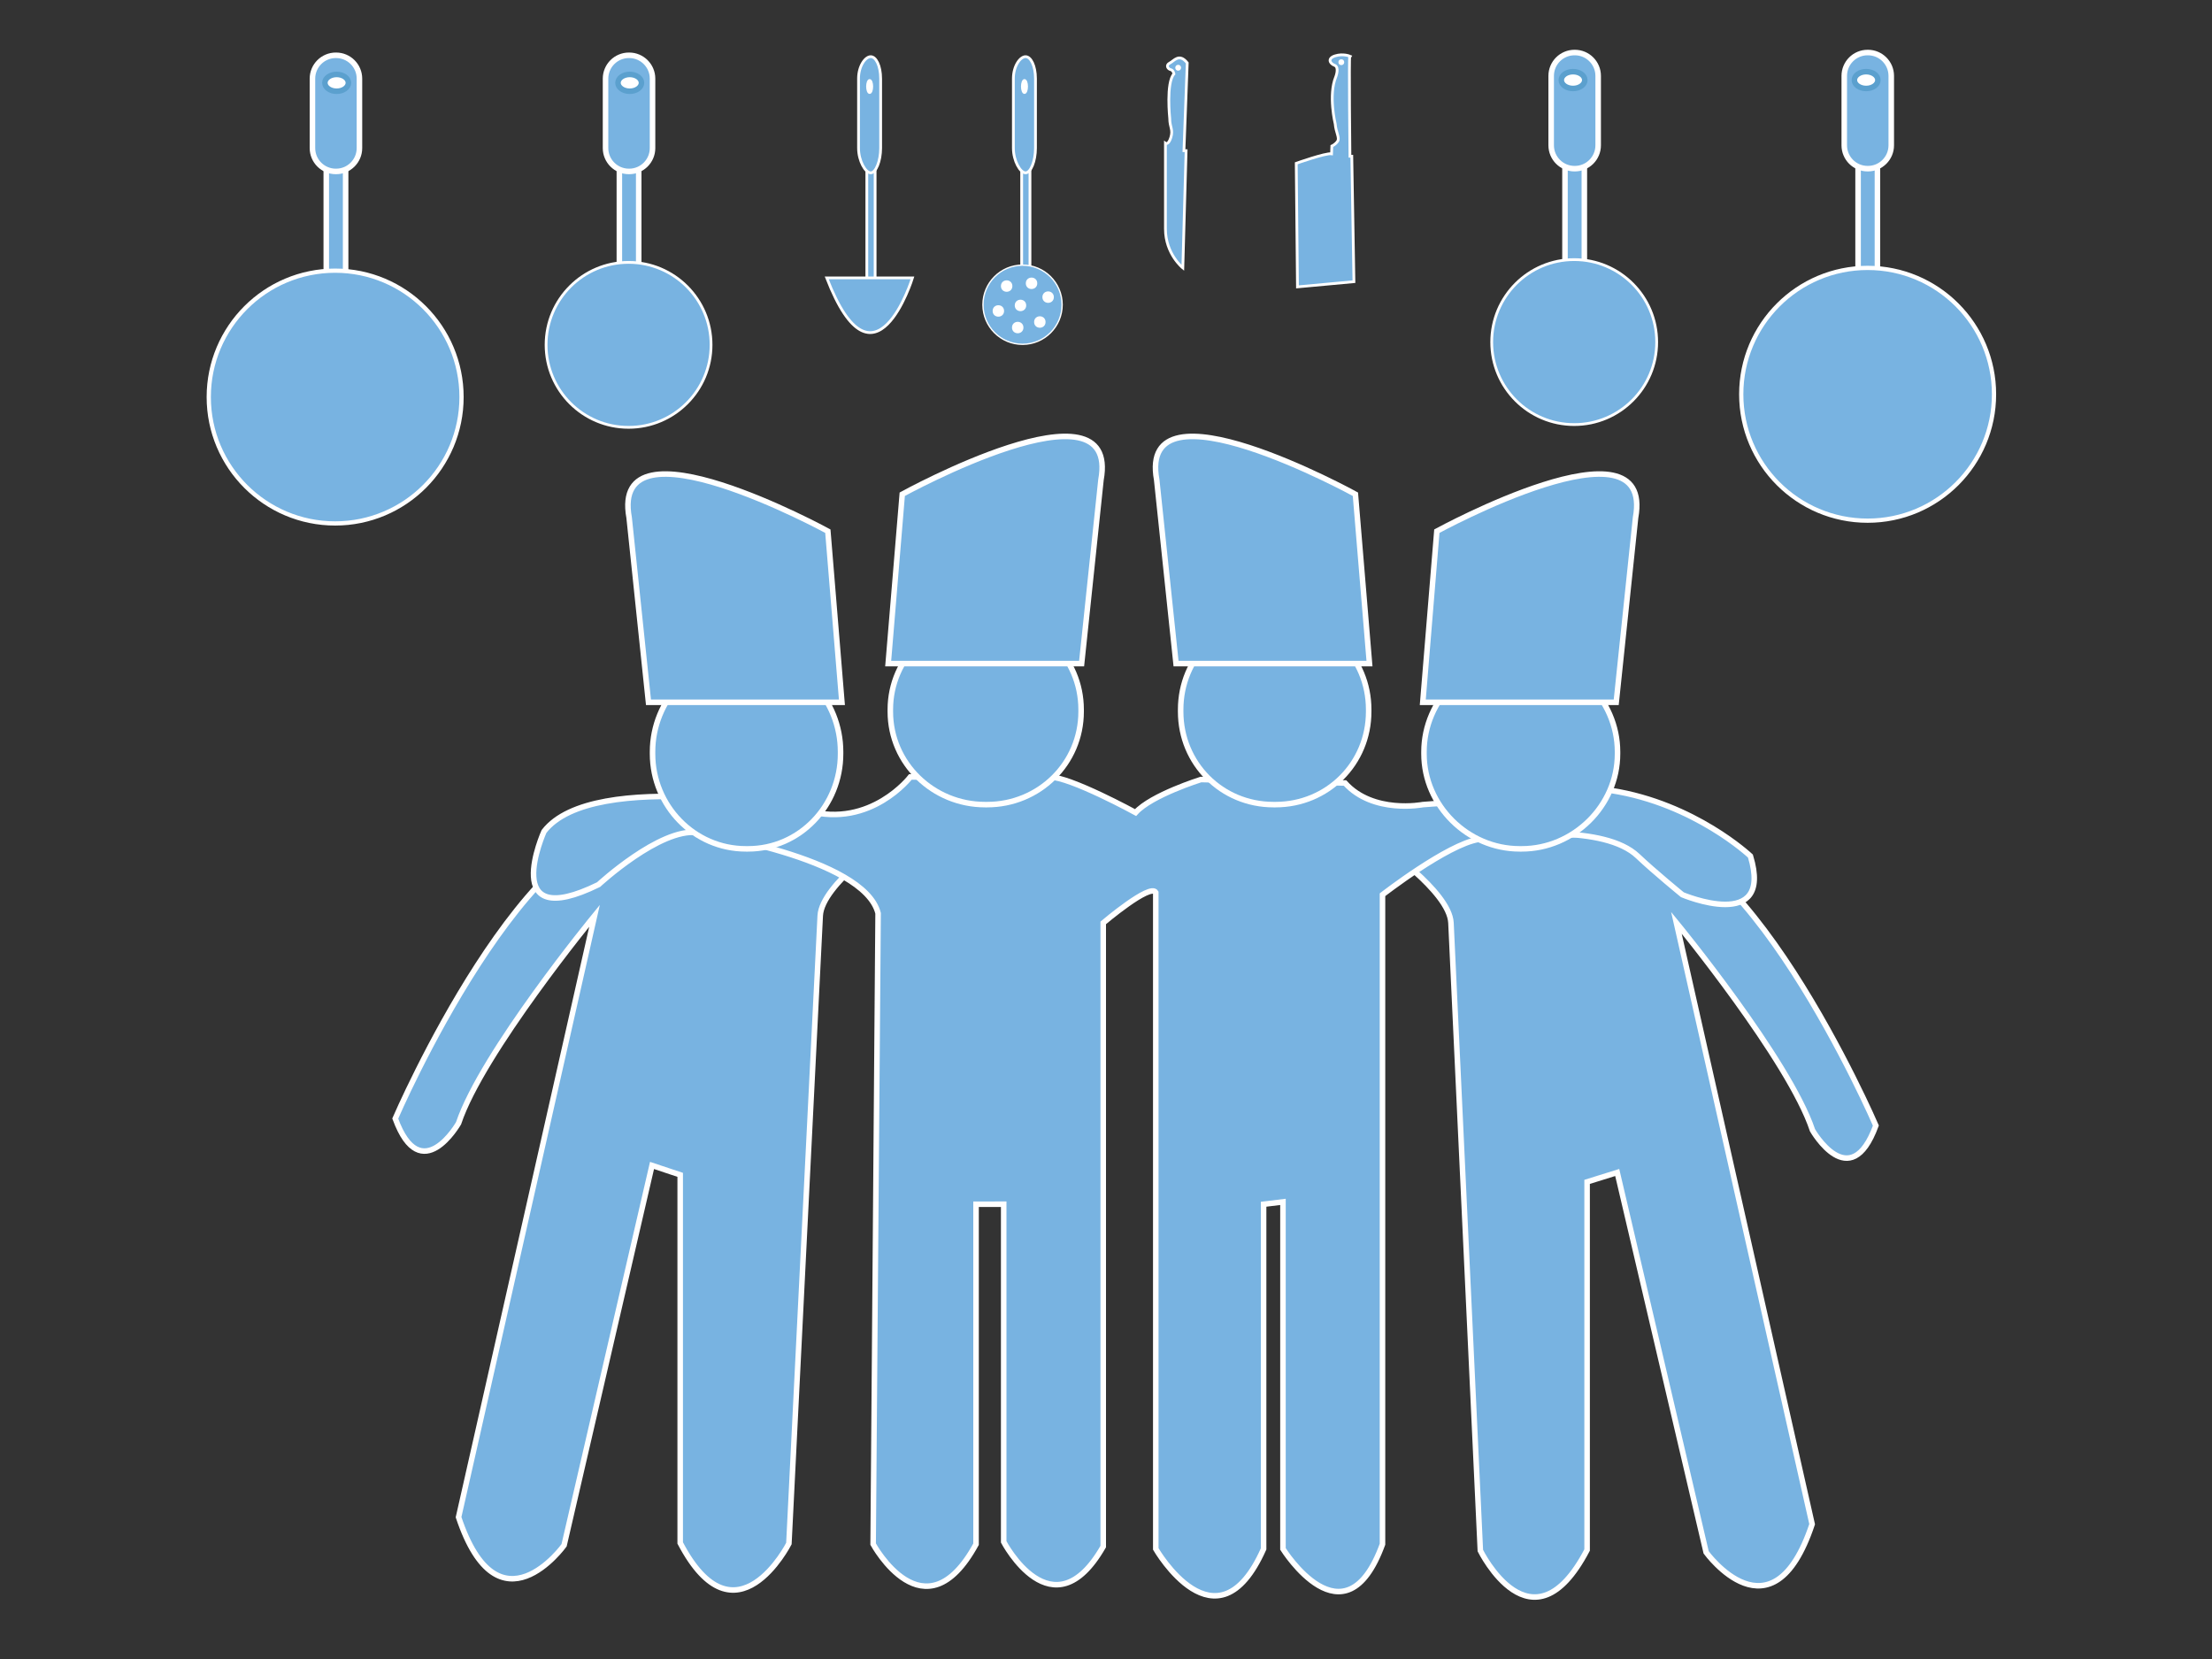 <?xml version="1.0" encoding="utf-8"?>
<!-- Generator: Adobe Illustrator 16.0.0, SVG Export Plug-In . SVG Version: 6.00 Build 0)  -->
<!DOCTYPE svg PUBLIC "-//W3C//DTD SVG 1.1//EN" "http://www.w3.org/Graphics/SVG/1.1/DTD/svg11.dtd">
<svg version="1.1" id="Layer_1" xmlns="http://www.w3.org/2000/svg" xmlns:xlink="http://www.w3.org/1999/xlink" x="0px" y="0px"
	 width="800px" height="600px" viewBox="0 0 800 600" enable-background="new 0 0 800 600" xml:space="preserve">
<rect x="0" y="0" width="800" height="600" fill="#333333" stroke="none"/>
<path fill="#78B3E1" stroke="#FFFFFF" stroke-width="2" stroke-miterlimit="10" d="M125,57.5c0-1.933-1.567-3.5-3.5-3.5l0,0
	c-1.933,0-3.5,1.567-3.5,3.5v43c0,1.933,1.567,3.5,3.5,3.5l0,0c1.933,0,3.5-1.567,3.5-3.5V57.5z"/>
<path fill="#78B3E1" stroke="#FFFFFF" stroke-width="2" stroke-miterlimit="10" d="M296.646,331.193l-11.33,227.052
	c0,0-19.315,37.947-39.315-0.213V424.899l-10.187-3.396l-31.807,137.376c0,0-23.747,33.072-38.163-10.175l49.183-217.511
	c0,0-40.705,49.604-49.185,75.046c0,0-13.568,23.743-22.896-1.697c0,0,48.499-112.662,92.857-105.998l86.495,4.238
	C322.298,302.782,297.214,319.808,296.646,331.193z"/>
<path fill="#78B3E1" stroke="#FFFFFF" stroke-width="2" stroke-miterlimit="10" d="M524.76,333.738l10.626,227.051
	c0,0,18.614,37.947,38.614-0.213V427.443l10.89-3.396l32.157,137.377c0,0,23.924,33.071,38.338-10.177L606.29,333.738
	c0,0,40.749,49.604,49.229,75.045c0,0,13.592,23.743,22.917-1.697c0,0-48.484-112.661-92.845-105.998l-86.492,4.238
	C499.1,305.326,524.191,322.352,524.76,333.738z"/>
<path fill="#78B3E1" stroke="#FFFFFF" stroke-width="2" stroke-miterlimit="10" d="M329.241,281c0,0-14.254,18.609-37.149,12.244
	c0,0-77.54-15.708-95.348,7.471c0,0-16.601,37.023,19.739,19.21c0,0,22.239-20.56,35.735-18.806c0,0,60.268,8.837,65.355,29.188
	l-1.791,228.145c0,0,18.551,34.214,37.218,0.036V435.531l10-0.005v122.115c0,0,17.641,33.69,36,1.692V333.771
	c0,0,17-14.421,19-11.029v237.445c0,0,22,38.154,39-0.006v-124.65l7-0.854v125.51c0,0,22.334,35.813,36-1.699V323.596
	c0,0,23.407-18.188,34.773-20.018c12.525-2.016,45.561-5.318,57.518,6.024c5.969,5.662,16.161,13.986,16.161,13.986
	s33.092,13.998,24.613-13.986c0,0-20.111-18.996-50.329-23.704L514.566,291c0,0-17.889,3.505-28.123-7.815l-52.123-1.258
	c0,0-17.909,5.594-23.627,11.948c0,0-23.523-12.875-31.156-12.875H329.241z"/>
<path fill="#78B3E1" stroke="#FFFFFF" stroke-width="2" stroke-miterlimit="10" d="M304,272.632c0,18.76-14.718,34.368-33.48,34.368
	h-0.746C251.012,307,236,291.392,236,272.632v-0.746C236,253.127,251.012,237,269.774,237h0.746c18.763,0,33.48,16.127,33.48,34.886
	V272.632z"/>
<path fill="#78B3E1" stroke="#FFFFFF" stroke-width="2" stroke-miterlimit="10" d="M391,257.368
	C391,276.127,375.777,291,357.015,291h-0.745c-18.762,0-34.27-14.873-34.27-33.632v-0.746c0-18.76,15.508-33.623,34.27-33.623h0.745
	C375.777,223,391,237.863,391,256.623V257.368z"/>
<path fill="#78B3E1" stroke="#FFFFFF" stroke-width="2" stroke-miterlimit="10" d="M495,257.368
	C495,276.127,480.081,291,461.319,291h-0.745C441.812,291,427,276.127,427,257.368v-0.746c0-18.76,14.812-33.623,33.574-33.623
	h0.745C480.081,223,495,237.863,495,256.623V257.368z"/>
<path fill="#78B3E1" stroke="#FFFFFF" stroke-width="2" stroke-miterlimit="10" d="M585,272.632
	c0,18.76-15.878,34.368-34.641,34.368h-0.745C530.853,307,515,291.392,515,272.632v-0.746C515,253.127,530.853,237,549.614,237
	h0.745C569.122,237,585,253.127,585,271.886V272.632z"/>
<path fill="#78B3E1" stroke="#FFFFFF" stroke-width="2" stroke-miterlimit="10" d="M234.531,254h69.96l-5.088-61.895
	c0,0-78.863-43.042-71.869-4.882L234.531,254z"/>
<path fill="#78B3E1" stroke="#FFFFFF" stroke-width="2" stroke-miterlimit="10" d="M425.331,240h69.96l-5.088-61.254
	c0,0-78.864-43.362-71.868-5.203L425.331,240z"/>
<path fill="#78B3E1" stroke="#FFFFFF" stroke-width="2" stroke-miterlimit="10" d="M391.183,240h-69.959l5.088-61.254
	c0,0,78.862-43.362,71.867-5.203L391.183,240z"/>
<path fill="#78B3E1" stroke="#FFFFFF" stroke-width="2" stroke-miterlimit="10" d="M584.527,254h-69.961l5.089-61.895
	c0,0,78.86-43.042,71.867-4.882L584.527,254z"/>
<path fill="#78B3E1" stroke="#FFFFFF" stroke-width="2" stroke-miterlimit="10" d="M130,53.554c0,4.665-3.781,8.446-8.446,8.446
	h-0.108c-4.665,0-8.446-3.781-8.446-8.446V28.446c0-4.665,3.781-8.446,8.446-8.446h0.108c4.665,0,8.446,3.781,8.446,8.446V53.554z"
	/>
<ellipse fill="#FFFFFF" stroke="#5BA0CE" stroke-width="2" stroke-miterlimit="10" cx="121.75" cy="29.958" rx="4.25" ry="3.041"/>
<path fill="#78B3E1" stroke="#FFFFFF" stroke-width="2" stroke-miterlimit="10" d="M231,57.5c0-1.933-1.566-3.5-3.5-3.5l0,0
	c-1.933,0-3.5,1.567-3.5,3.5v43c0,1.933,1.567,3.5,3.5,3.5l0,0c1.934,0,3.5-1.567,3.5-3.5V57.5z"/>
<path fill="#78B3E1" stroke="#FFFFFF" stroke-width="2" stroke-miterlimit="10" d="M236,53.554c0,4.665-3.781,8.446-8.446,8.446
	h-0.108c-4.665,0-8.446-3.781-8.446-8.446V28.446c0-4.665,3.781-8.446,8.446-8.446h0.108c4.665,0,8.446,3.781,8.446,8.446V53.554z"
	/>
<ellipse fill="#FFFFFF" stroke="#5BA0CE" stroke-width="2" stroke-miterlimit="10" cx="227.75" cy="29.958" rx="4.25" ry="3.041"/>
<path fill="#78B3E1" stroke="#FFFFFF" stroke-miterlimit="10" d="M316.5,57.5c0-1.933-0.85-3.5-1.5-3.5l0,0
	c-0.65,0-1.5,1.567-1.5,3.5v43c0,1.933,0.85,3.5,1.5,3.5l0,0c0.65,0,1.5-1.567,1.5-3.5V57.5z"/>
<path fill="#78B3E1" stroke="#FFFFFF" stroke-miterlimit="10" d="M318.5,53.554c0,4.665-1.701,8.946-3.573,8.946h-0.043
	c-1.872,0-4.383-4.281-4.383-8.946V28.446c0-4.665,2.511-7.946,4.383-7.946h0.043c1.872,0,3.573,3.281,3.573,7.946V53.554z"/>
<ellipse fill="#FFFFFF" stroke="#FFFFFF" stroke-width="0.786" stroke-miterlimit="10" cx="314.518" cy="31.287" rx="0.87" ry="2.293"/>
<path fill="#78B3E1" stroke="#FFFFFF" stroke-miterlimit="10" d="M299,100.5h31C330,100.5,316.243,145.028,299,100.5z"/>
<circle fill="#78B3E1" stroke="#FFFFFF" stroke-miterlimit="10" cx="227.331" cy="124.722" r="29.831"/>
<circle fill="#78B3E1" stroke="#FFFFFF" stroke-width="1.532" stroke-miterlimit="10" cx="121.209" cy="143.6" r="45.709"/>
<path fill="#78B3E1" stroke="#FFFFFF" stroke-miterlimit="10" d="M372.5,57.5c0-1.933-0.85-3.5-1.5-3.5l0,0
	c-0.65,0-1.5,1.567-1.5,3.5v43c0,1.933,0.85,3.5,1.5,3.5l0,0c0.65,0,1.5-1.567,1.5-3.5V57.5z"/>
<path fill="#78B3E1" stroke="#FFFFFF" stroke-miterlimit="10" d="M374.5,53.554c0,4.665-1.701,8.946-3.573,8.946h-0.043
	c-1.872,0-4.383-4.281-4.383-8.946V28.446c0-4.665,2.511-7.946,4.383-7.946h0.043c1.872,0,3.573,3.281,3.573,7.946V53.554z"/>
<ellipse fill="#FFFFFF" stroke="#FFFFFF" stroke-width="0.786" stroke-miterlimit="10" cx="370.518" cy="31.287" rx="0.87" ry="2.293"/>
<circle fill="#78B3E1" stroke="#FFFFFF" stroke-width="0.48" stroke-miterlimit="10" cx="369.818" cy="110.208" r="14.318"/>
<circle fill="#FFFFFF" stroke="#FFFFFF" stroke-miterlimit="10" cx="364.07" cy="103.461" r="1.57"/>
<circle fill="#FFFFFF" stroke="#FFFFFF" stroke-miterlimit="10" cx="379.07" cy="107.461" r="1.57"/>
<circle fill="#FFFFFF" stroke="#FFFFFF" stroke-miterlimit="10" cx="361.07" cy="112.461" r="1.57"/>
<circle fill="#FFFFFF" stroke="#FFFFFF" stroke-miterlimit="10" cx="368.07" cy="118.461" r="1.57"/>
<circle fill="#FFFFFF" stroke="#FFFFFF" stroke-miterlimit="10" cx="376.07" cy="116.461" r="1.57"/>
<circle fill="#FFFFFF" stroke="#FFFFFF" stroke-miterlimit="10" cx="373.07" cy="102.461" r="1.57"/>
<circle fill="#FFFFFF" stroke="#FFFFFF" stroke-miterlimit="10" cx="369.07" cy="110.461" r="1.57"/>
<path fill="#78B3E1" stroke="#FFFFFF" stroke-miterlimit="10" d="M429.384,22.751L428.19,54.5h0.775l-1.181,42.378
	c0,0-6.286-5.005-6.286-14.105V54.032v-2.219c0,0,1.07,0.777,1.958-2.108c0.888-2.885-0.407-3.662-0.407-6.88
	c0,0-1.369-12.873,1.517-16.091c0,0-0.187-1.331-1.185-1.553c-0.999-0.222-1.868-1.603-0.314-2.38
	C424.621,22.023,426.471,19.089,429.384,22.751z"/>
<path fill="#78B3E1" stroke="#FFFFFF" stroke-miterlimit="10" d="M488.169,20.312c-0.333,0.333,0.056,36.188,0.056,36.188h0.666
	l0.776,45.373l-20.419,1.879l-0.442-44.688c0,0,10.652-3.783,12.762-3.45l0.11-2.789c0,0,1.331-0.562,2.108-1.782
	c0.775-1.221-0.666-3.222-0.888-6.218c0,0-2.554-10.433,0.222-17.091c0,0,1.331-3.441-0.444-4.106
	c-1.774-0.666-2.663-2.546,0.224-3.434C485.783,19.307,488.169,20.312,488.169,20.312z"/>
<circle fill="#FFFFFF" stroke="#FFFFFF" stroke-width="0.509" stroke-miterlimit="10" cx="485.105" cy="22.496" r="0.799"/>
<circle fill="#FFFFFF" stroke="#FFFFFF" stroke-width="0.509" stroke-miterlimit="10" cx="426.105" cy="24.496" r="0.799"/>
<path fill="#78B3E1" stroke="#FFFFFF" stroke-width="2" stroke-miterlimit="10" d="M679,99.5c0,1.933-1.567,3.5-3.5,3.5l0,0
	c-1.933,0-3.5-1.567-3.5-3.5v-43c0-1.933,1.567-3.5,3.5-3.5l0,0c1.933,0,3.5,1.567,3.5,3.5V99.5z"/>
<path fill="#78B3E1" stroke="#FFFFFF" stroke-width="2" stroke-miterlimit="10" d="M684,27.446c0-4.665-3.781-8.446-8.445-8.446
	h-0.108c-4.664,0-8.445,3.781-8.445,8.446v25.108c0,4.665,3.781,8.446,8.445,8.446h0.108c4.664,0,8.445-3.781,8.445-8.446V27.446z"
	/>
<ellipse fill="#FFFFFF" stroke="#5BA0CE" stroke-width="2" stroke-miterlimit="10" cx="674.912" cy="28.958" rx="4.25" ry="3.041"/>
<path fill="#78B3E1" stroke="#FFFFFF" stroke-width="2" stroke-miterlimit="10" d="M573,99.5c0,1.933-1.566,3.5-3.5,3.5l0,0
	c-1.934,0-3.5-1.567-3.5-3.5v-43c0-1.933,1.566-3.5,3.5-3.5l0,0c1.934,0,3.5,1.567,3.5,3.5V99.5z"/>
<path fill="#78B3E1" stroke="#FFFFFF" stroke-width="2" stroke-miterlimit="10" d="M578,27.446c0-4.665-3.781-8.446-8.445-8.446
	h-0.108c-4.664,0-8.445,3.781-8.445,8.446v25.108c0,4.665,3.781,8.446,8.445,8.446h0.108c4.664,0,8.445-3.781,8.445-8.446V27.446z"
	/>
<ellipse fill="#FFFFFF" stroke="#5BA0CE" stroke-width="2" stroke-miterlimit="10" cx="568.912" cy="28.958" rx="4.25" ry="3.041"/>
<circle fill="#78B3E1" stroke="#FFFFFF" stroke-miterlimit="10" cx="569.331" cy="123.722" r="29.831"/>
<circle fill="#78B3E1" stroke="#FFFFFF" stroke-width="1.532" stroke-miterlimit="10" cx="675.453" cy="142.6" r="45.709"/>
</svg>
